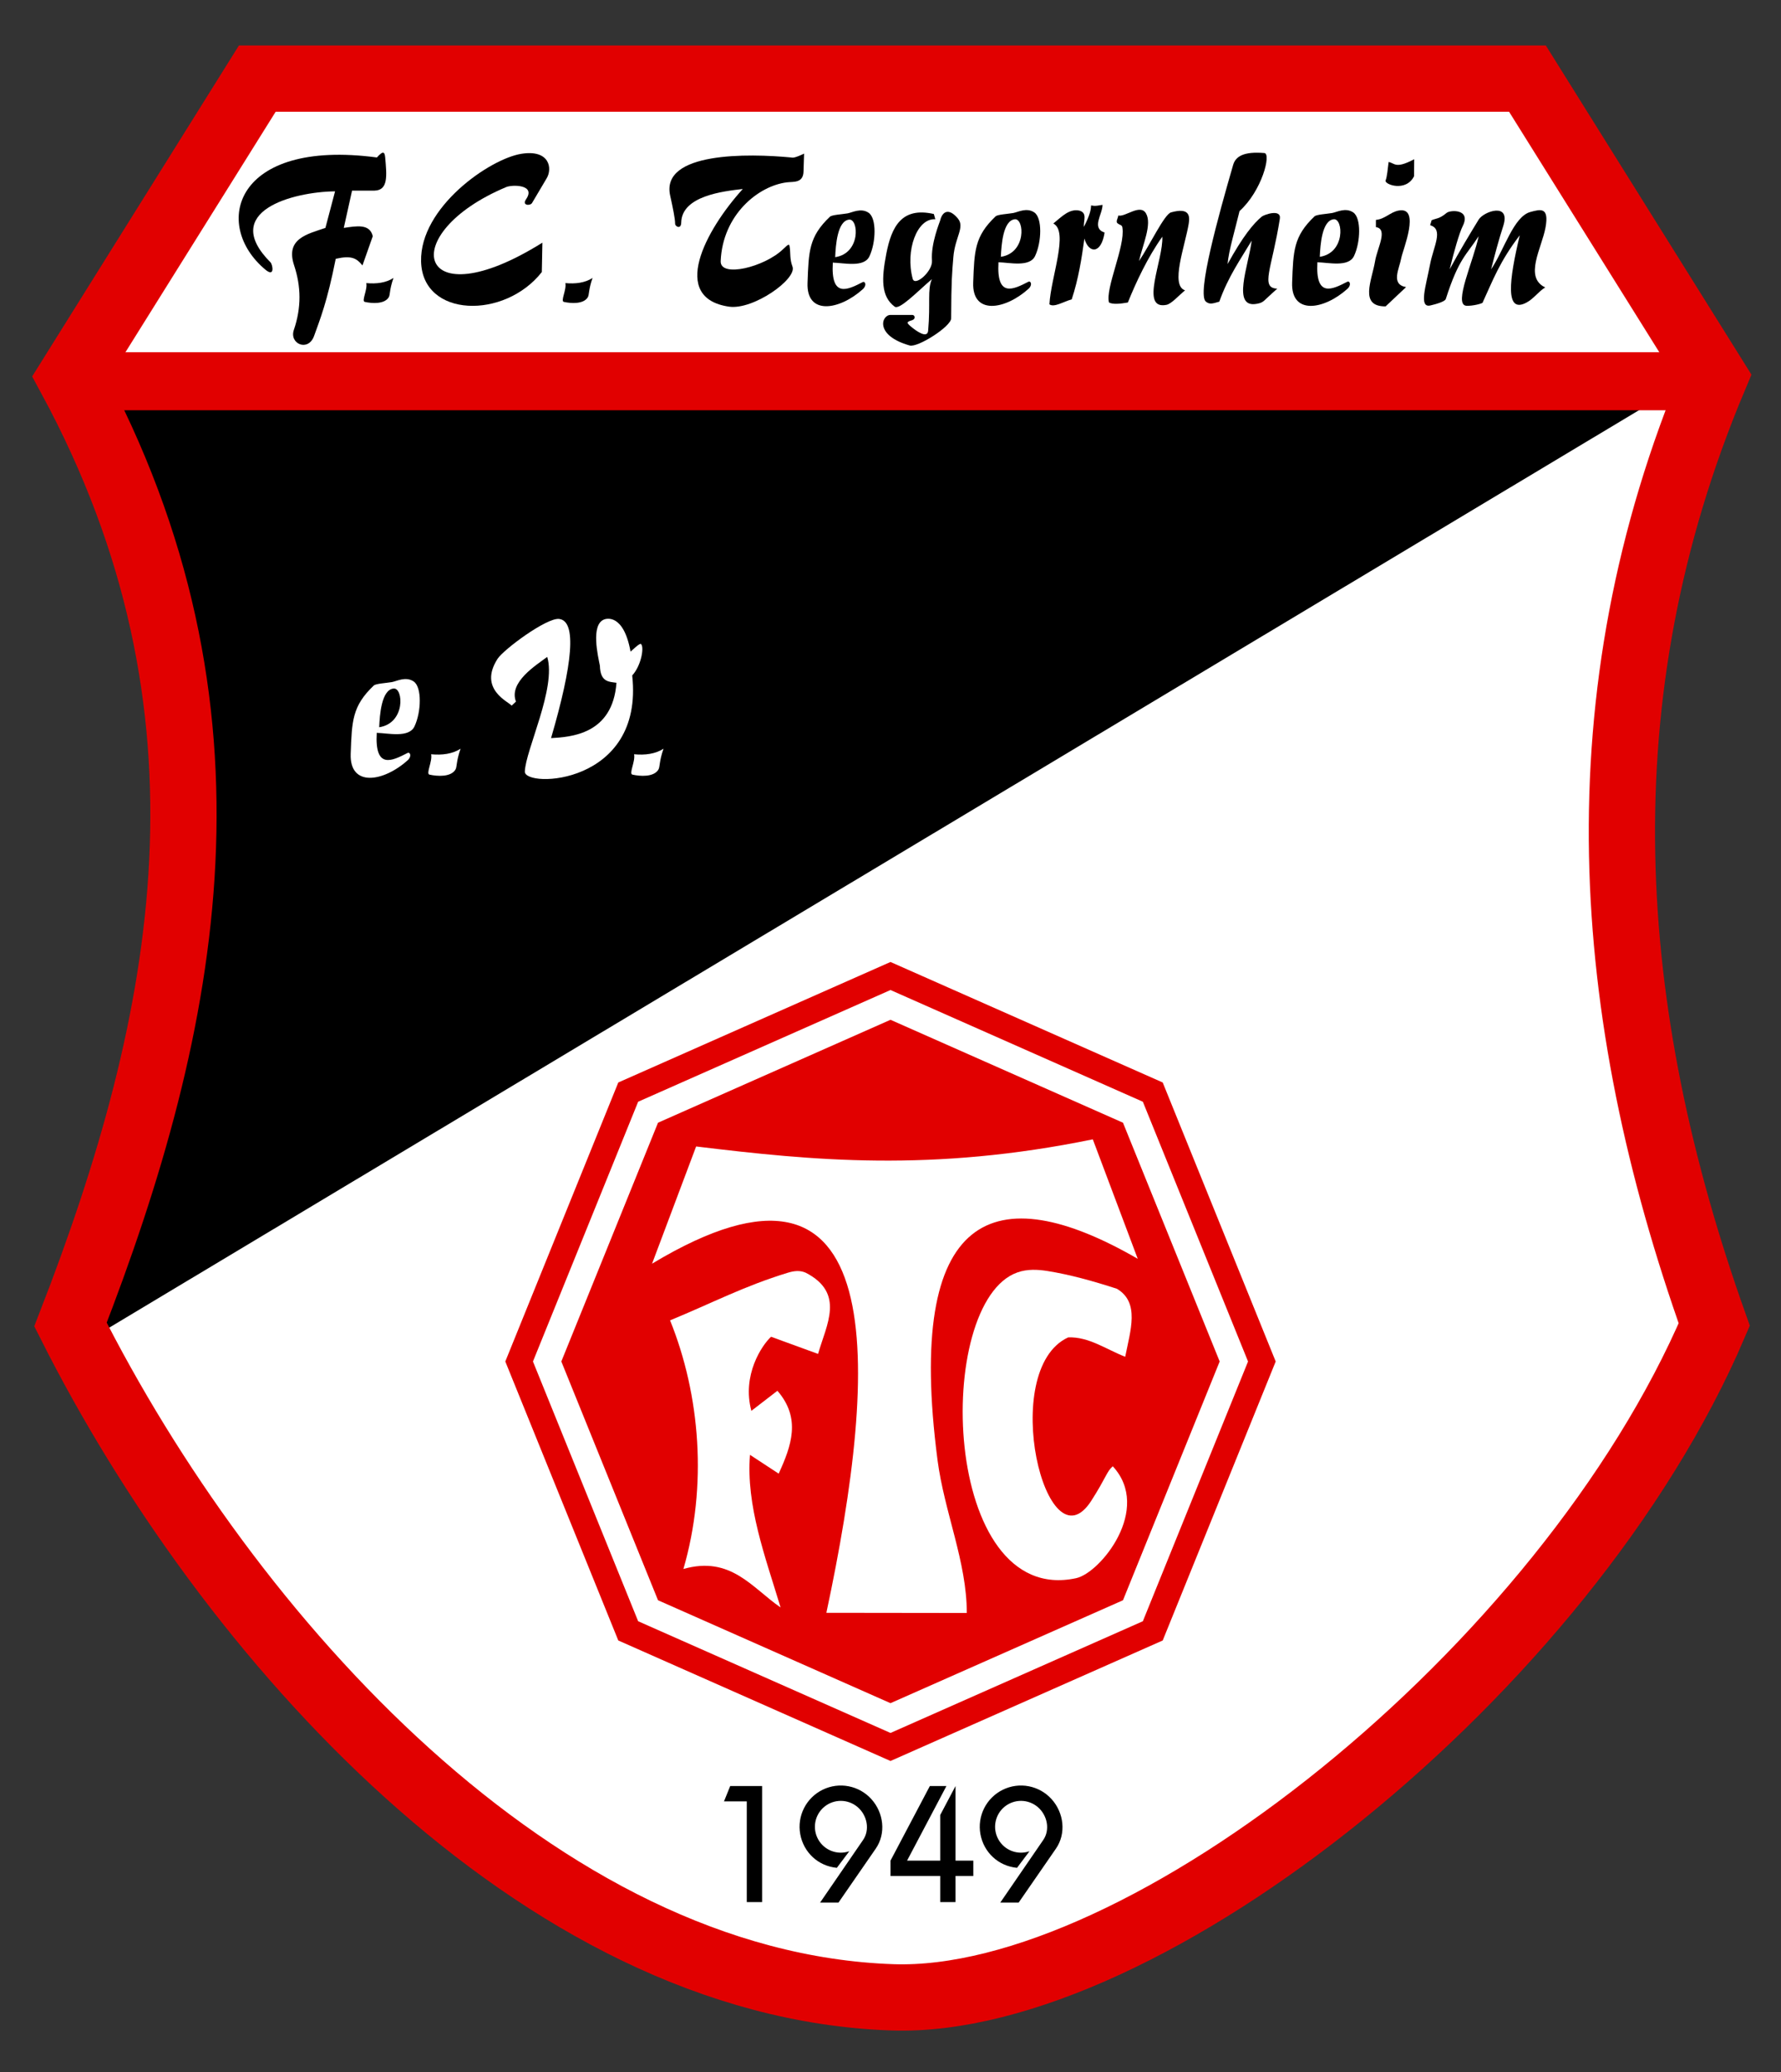 <?xml version="1.0" encoding="UTF-8" standalone="no"?>
<!-- Created with Inkscape (http://www.inkscape.org/) -->

<svg
   xmlns:dc="http://purl.org/dc/elements/1.1/"
   xmlns:cc="http://creativecommons.org/ns#"
   xmlns:rdf="http://www.w3.org/1999/02/22-rdf-syntax-ns#"
   xmlns:svg="http://www.w3.org/2000/svg"
   xmlns="http://www.w3.org/2000/svg"
   xmlns:sodipodi="http://sodipodi.sourceforge.net/DTD/sodipodi-0.dtd"
   xmlns:inkscape="http://www.inkscape.org/namespaces/inkscape"
   id="svg2"
   version="1.1"
   inkscape:version="0.92.2 5c3e80d, 2017-08-06"
   width="458.667"
   height="533.333"
   viewBox="0 0 430 500"
   sodipodi:docname="FCT-Logo.svg"
   inkscape:export-filename="/Users/master_t/Desktop/test.png"
   inkscape:export-xdpi="800"
   inkscape:export-ydpi="800">
  <rect x="0" y="0" width="430" height="500" fill="#333333" stroke="none"/>
  <defs
     id="defs6">
    <inkscape:path-effect
       effect="spiro"
       id="path-effect4605"
       is_visible="true" />
    <inkscape:path-effect
       effect="spiro"
       id="path-effect4430"
       is_visible="true" />
    <inkscape:path-effect
       effect="spiro"
       id="path-effect4187"
       is_visible="true" />
    <inkscape:path-effect
       effect="spiro"
       id="path-effect4187-6"
       is_visible="true" />
    <inkscape:path-effect
       effect="spiro"
       id="path-effect4187-5"
       is_visible="true" />
    <inkscape:path-effect
       effect="spiro"
       id="path-effect4187-56"
       is_visible="true" />
    <inkscape:path-effect
       effect="spiro"
       id="path-effect4430-7"
       is_visible="true" />
    <inkscape:path-effect
       effect="spiro"
       id="path-effect4430-7-3"
       is_visible="true" />
  </defs>
  <sodipodi:namedview
     pagecolor="#ffffff"
     bordercolor="#666666"
     borderopacity="1"
     objecttolerance="10"
     gridtolerance="10"
     guidetolerance="10"
     inkscape:pageopacity="0"
     inkscape:pageshadow="2"
     inkscape:window-width="1440"
     inkscape:window-height="805"
     id="namedview4"
     showgrid="true"
     inkscape:zoom="1.0260893"
     inkscape:cx="216.48823"
     inkscape:cy="236.02046"
     inkscape:window-x="0"
     inkscape:window-y="1"
     inkscape:window-maximized="1"
     inkscape:current-layer="svg2"
     showguides="false"
     inkscape:guide-bbox="true">
    <inkscape:grid
       type="xygrid"
       id="grid4157"
       originx="0"
       originy="0"
       spacingx="1"
       spacingy="1" />
  </sodipodi:namedview>
  <path
     style="fill:#ffffff;fill-opacity:1;fill-rule:evenodd;stroke:#000000;stroke-width:1px;stroke-linecap:butt;stroke-linejoin:miter;stroke-opacity:1"
     d="M 60,20 20,90 c 36.624,70.563 29.092,148.485 0,230 115.301,233.693 298.116,195.156 390,0 -24.248,-74.357 -21.855,-151.252 0,-230 L 370,20 Z"
     id="path4171"
     inkscape:connector-curvature="0"
     sodipodi:nodetypes="ccccccc" />
  <g
     id="g4173">
    <path
       sodipodi:nodetypes="cccc"
       inkscape:connector-curvature="0"
       id="path4285"
       d="M 22,323 C 45.033,256.772 68.509,191.562 24,94.5 h 379.2 z"
       style="fill:#000000;fill-opacity:1;fill-rule:evenodd;stroke:none;stroke-width:1;stroke-linecap:butt;stroke-linejoin:miter;stroke-miterlimit:4;stroke-dasharray:none;stroke-opacity:1" />
    <path
       sodipodi:nodetypes="ccccsccc"
       inkscape:connector-curvature="0"
       id="path4363"
       d="M 62.117,18.974 H 368.786 l 45.098,72.157 c -32.562,77.372 -26.757,153.323 0,228.498 C 378.128,403.24 276.075,484.053 215.452,481.984 130.039,479.067 54.93,394.922 17.019,319.629 c 28.609,-73.565 43.382,-148.389 0,-228.498 z"
       style="fill:none;fill-opacity:1;fill-rule:evenodd;stroke:#e10000;stroke-width:16;stroke-linecap:butt;stroke-linejoin:miter;stroke-miterlimit:4;stroke-dasharray:none;stroke-opacity:1" />
    <path
       sodipodi:nodetypes="ccccccc"
       inkscape:connector-curvature="0"
       id="path4159"
       d="m 174.8,434.7 1.5,-3.7 h 7.7 v 28 h -3.7 v -24.3 z"
       style="fill:#000000;fill-opacity:1;fill-rule:evenodd;stroke:none;stroke-width:0.1;stroke-linecap:butt;stroke-linejoin:miter;stroke-miterlimit:4;stroke-dasharray:none;stroke-opacity:1" />
    <path
       sodipodi:nodetypes="csscc"
       inkscape:connector-curvature="0"
       id="path4313"
       d="m 88.437,68.316 c 0.331,1.608 -1.219,4.345 -0.363,4.537 1.734,0.39 4.735,0.579 5.771,-1.1 0.406,-0.657 0.123,-1.723 1.155,-4.678 -1.81,1.188 -4.153,1.468 -6.563,1.24 z"
       style="fill:#000000;fill-opacity:1;fill-rule:evenodd;stroke:none;stroke-width:0.1;stroke-linecap:butt;stroke-linejoin:miter;stroke-miterlimit:4;stroke-dasharray:none;stroke-opacity:1" />
    <path
       sodipodi:nodetypes="cssssccsssscc"
       inkscape:connector-curvature="0"
       id="path4274-3"
       d="m 205.056,446.73 c -2.863,0.997 -6.029,-0.204 -7.51,-2.849 -1.481,-2.645 -0.851,-5.971 1.495,-7.891 2.346,-1.92 5.731,-1.88 8.031,0.095 2.3,1.975 2.996,5.466 1.308,7.924 l -10.38,15.118 4.438,-1.8e-4 8.994,-13.011 c 2.53,-3.66 1.939,-8.651 -1.041,-11.955 -2.981,-3.304 -7.792,-4.229 -11.785,-2.264 -3.993,1.965 -6.196,6.341 -5.397,10.719 0.799,4.378 4.308,7.693 8.837,8.119 z"
       style="fill:#000000;fill-opacity:1;fill-rule:evenodd;stroke:none;stroke-width:0.1;stroke-linecap:butt;stroke-linejoin:miter;stroke-miterlimit:4;stroke-dasharray:none;stroke-opacity:1" />
    <path
       sodipodi:nodetypes="cssssccsssscc"
       inkscape:connector-curvature="0"
       id="path4274-3-5"
       d="m 248.56,446.73 c -2.863,0.997 -6.029,-0.204 -7.51,-2.849 -1.481,-2.645 -0.851,-5.971 1.495,-7.891 2.346,-1.92 5.731,-1.88 8.031,0.095 2.3,1.975 2.996,5.466 1.308,7.924 l -10.38,15.118 4.438,-1.8e-4 8.994,-13.011 c 2.53,-3.66 1.939,-8.651 -1.041,-11.955 -2.981,-3.304 -7.792,-4.229 -11.785,-2.264 -3.993,1.965 -6.196,6.341 -5.397,10.719 0.799,4.378 4.308,7.693 8.837,8.119 z"
       style="fill:#000000;fill-opacity:1;fill-rule:evenodd;stroke:none;stroke-width:0.1;stroke-linecap:butt;stroke-linejoin:miter;stroke-miterlimit:4;stroke-dasharray:none;stroke-opacity:1" />
    <path
       sodipodi:nodetypes="cccccccccccccccc"
       inkscape:connector-curvature="0"
       id="path4306"
       d="m 227,459 v -6.3 h -12 v -3.7 l 9.5,-18 h 4 l -9.5,18 h 8 v -11 l 3.7,-7 v 18 h 4.3 v 3.7 h -4.3 v 6.3 z"
       style="fill:#000000;fill-opacity:1;fill-rule:evenodd;stroke:none;stroke-width:0.1;stroke-linecap:butt;stroke-linejoin:miter;stroke-miterlimit:4;stroke-dasharray:none;stroke-opacity:1" />
    <path
       sodipodi:nodetypes="ccccccccc"
       inkscape:connector-curvature="0"
       id="path4314"
       d="m 215,246.09 56.13,24.836 23.346,57.62 -23.346,57.62 -56.13,24.836 -56.13,-24.836 -23.346,-57.62 23.346,-57.62 z"
       style="fill:#e10000;fill-opacity:1;fill-rule:evenodd;stroke:none;stroke-width:6;stroke-linecap:butt;stroke-linejoin:miter;stroke-miterlimit:4;stroke-dasharray:none;stroke-opacity:1" />
    <path
       sodipodi:nodetypes="ccccccccccscc"
       inkscape:connector-curvature="0"
       id="path4308"
       d="m 161.78,318.62 c 7.314,18.107 9.035,40 3.22,60 11.448,-3.253 16.575,4.555 23.462,9.285 -3.71,-12.277 -8.359,-24.554 -7.388,-36.831 l 6.928,4.54 c 3.052,-6.667 5.479,-13.333 -0.307,-20 l -6.287,4.847 c -2.324,-8.632 2.558,-15.855 4.754,-17.881 l 11.348,4.14 c 2.043,-7.109 6.567,-14.688 -2.99,-19.6 -1.408,-0.618 -2.831,-0.444 -4.37,0.028 -10.622,3.253 -18.078,7.24 -28.369,11.473 z"
       style="fill:#ffffff;fill-opacity:1;fill-rule:evenodd;stroke:none;stroke-width:0.1;stroke-linecap:butt;stroke-linejoin:miter;stroke-miterlimit:4;stroke-dasharray:none;stroke-opacity:1" />
    <path
       sodipodi:nodetypes="cccccscc"
       inkscape:connector-curvature="0"
       id="path4310"
       d="m 199.517,389.196 c 12.784,-59.846 15.814,-119.075 -42.086,-84.249 l 10.642,-28.287 c 28.159,3.413 56.873,6.238 95.772,-1.72 l 10.851,28.831 c -34.651,-20.018 -56.182,-11.61 -48.34,48.564 1.636,12.551 7.085,24.604 7.064,36.905 z"
       style="fill:#ffffff;fill-opacity:1;fill-rule:evenodd;stroke:none;stroke-width:0.3;stroke-linecap:butt;stroke-linejoin:miter;stroke-miterlimit:4;stroke-dasharray:none;stroke-opacity:1" />
    <path
       sodipodi:nodetypes="ccssscscc"
       inkscape:connector-curvature="0"
       id="path4312"
       d="m 271.669,327.409 c 1.231,-6.3 3.59,-13.093 -2.003,-16.407 -5.826,-1.889 -11.384,-3.43 -16.789,-4.29 -2.385,-0.38 -4.862,-0.487 -7.21,0.334 -20.366,7.12 -18.429,80.862 14.165,73.789 5.859,-1.271 18.351,-16.7 8.832,-27.003 -1.477,1.283 -1.565,2.669 -5.167,8.296 -10.916,17.053 -22.585,-31.535 -5.613,-39.392 4.95,-0.217 9.232,2.903 13.784,4.674 z"
       style="fill:#ffffff;fill-opacity:1;fill-rule:evenodd;stroke:none;stroke-width:0.1;stroke-linecap:butt;stroke-linejoin:miter;stroke-miterlimit:4;stroke-dasharray:none;stroke-opacity:1" />
    <path
       sodipodi:nodetypes="ccccccccc"
       inkscape:connector-curvature="0"
       id="path4314-6"
       d="m 215,235.523 63.324,28.019 26.338,65.005 -26.338,65.005 -63.324,28.019 -63.324,-28.019 -26.338,-65.005 26.338,-65.005 z"
       style="fill:none;fill-opacity:1;fill-rule:evenodd;stroke:#e10000;stroke-width:6.187;stroke-linecap:butt;stroke-linejoin:miter;stroke-miterlimit:4;stroke-dasharray:none;stroke-opacity:1" />
    <path
       sodipodi:nodetypes="scsccccccsssccss"
       inkscape:connector-curvature="0"
       id="path4426"
       d="M 64.072,65.072 C 51.117,54.289 56.516,33.409 91,38 c 1.337,-1.496 1.865,-1.588 2,0 0.363,4.267 0.818,7.931 -2.597,8 h -5.403 l -2,9 c 3.104,-0.467 6.29,-1.053 7,2 l -2.489,7.054 c -1.402,-1.737 -2.654,-2.472 -6.457,-1.597 -2.049,10.39 -3.809,14.654 -5.217,18.597 -1.4,3.92 -6.042,1.949 -4.891,-1.434 1.859,-5.464 1.751,-10.498 0.054,-15.62 -2.125,-6.418 3.196,-7.512 7.566,-9 l 2.331,-8.825 c -10.131,0.112 -27.881,4.799 -15.587,17.134 0.518,0.519 1.131,3.734 -1.238,1.762 z"
       style="fill:#000000;fill-opacity:1;fill-rule:evenodd;stroke:none;stroke-width:0.2;stroke-linecap:butt;stroke-linejoin:miter;stroke-miterlimit:4;stroke-dasharray:none;stroke-opacity:1" />
    <path
       sodipodi:nodetypes="cc"
       inkscape:connector-curvature="0"
       inkscape:original-d="M 19.999852,92.00002 H 409.99985"
       inkscape:path-effect="#path-effect4430-7-3"
       id="path4428"
       d="M 20,92 H 410"
       style="fill:none;fill-rule:evenodd;stroke:#e10000;stroke-width:14;stroke-linecap:butt;stroke-linejoin:miter;stroke-miterlimit:4;stroke-dasharray:none;stroke-opacity:1" />
    <path
       sodipodi:nodetypes="ssccsssss"
       inkscape:connector-curvature="0"
       id="path4461"
       d="m 127,48.106 c 2.487,-3.616 -3.348,-3.566 -4.776,-2.966 -27.054,11.36 -21.583,32.378 8.73,13.418 l -0.139,7.093 c -8.985,11.466 -28.838,11.048 -29.152,-2.567 -0.302,-13.078 16.606,-24.767 24.226,-25.971 6.836,-1.081 7.503,3.539 6.112,5.888 l -3.553,6 c -0.4,0.676 -2.509,0.649 -1.447,-0.894 z"
       style="fill:#000000;fill-opacity:1;fill-rule:evenodd;stroke:none;stroke-width:0.2;stroke-linecap:butt;stroke-linejoin:miter;stroke-miterlimit:4;stroke-dasharray:none;stroke-opacity:1" />
    <path
       sodipodi:nodetypes="sssscssssssscs"
       inkscape:connector-curvature="0"
       id="path4232"
       d="m 191,38 c -10.233,-0.976 -31.541,-1.399 -29.197,9.2 0.646,2.924 1.186,5.49 1.197,6.8 0.006,0.688 1.441,1.415 1.471,-0.269 0.116,-6.483 10.197,-7.582 14.865,-8.125 -9.137,10.068 -17.652,26.296 -3.337,28.394 5.867,0.86 16.467,-6.674 15.337,-9.663 -0.696,-1.841 -0.444,-3.271 -0.673,-4.741 -0.111,-0.71 -0.126,-0.896 -1.606,0.539 -4.429,4.295 -15.232,6.986 -15.057,2.865 0.472,-11.167 9.076,-18.161 16,-19 1.561,-0.189 3.912,0.232 4,-2.596 l 0.135,-4.337 c -2.525,1.222 -2.836,0.961 -3.135,0.933 z"
       style="fill:#000000;fill-opacity:1;fill-rule:evenodd;stroke:none;stroke-width:0.1;stroke-linecap:butt;stroke-linejoin:miter;stroke-miterlimit:4;stroke-dasharray:none;stroke-opacity:1" />
    <path
       sodipodi:nodetypes="ccsccsssssssc"
       inkscape:connector-curvature="0"
       id="path4240"
       d="m 201.082,63.378 0.56,-1.316 c 6.225,-0.938 5.688,-9.323 3.358,-9.062 -2.842,0.319 -3.227,6.196 -3.354,9.045 l -0.574,1.328 c -0.509,8.667 3.616,6.548 7.196,4.717 0.63,-0.322 1.067,0.779 0.059,1.687 -5.675,5.113 -13.653,6.377 -13.358,-1.51 0.285,-7.608 0.311,-11.132 5.403,-15.967 0.486,-0.461 2.867,-0.573 4.238,-0.807 1.131,-0.193 3.236,-1.408 5.106,-0.149 1.972,1.328 1.785,7.162 0.193,10.521 -1.311,2.766 -6.187,1.565 -8.829,1.513 z"
       style="fill:#000000;fill-opacity:1;fill-rule:evenodd;stroke:none;stroke-width:0.1;stroke-linecap:butt;stroke-linejoin:miter;stroke-miterlimit:4;stroke-dasharray:none;stroke-opacity:1" />
    <path
       sodipodi:nodetypes="ssssscssccssssssss"
       inkscape:connector-curvature="0"
       id="path4242"
       d="m 215,76 h 5.268 c 0.632,0 0.898,0.994 -0.089,1.286 -1.267,0.376 -1.356,0.569 -0.376,1.409 1.449,1.242 4.11,3.095 4.286,1.108 0.595,-6.696 -0.238,-9.912 0.911,-12.446 -3.565,3.046 -7.838,7.51 -9,6.643 -3.298,-2.462 -3.191,-6.708 -2.008,-12.789 1.256,-6.462 3.674,-11.347 11.473,-9.568 l 0.357,1.268 c -4.442,-0.307 -7.292,7.562 -5.465,14.357 0.531,1.976 4.85,-1.792 4.659,-4.374 -0.308,-4.153 1.882,-9.293 1.984,-9.716 0.543,-2.236 2.137,-3.024 4.268,-0.446 1.742,2.108 -0.698,4.489 -1.089,9.301 -0.326,4.013 -0.499,5.585 -0.535,14.788 -0.008,1.978 -8.082,7.097 -10,6.554 -8.546,-2.418 -6.82,-7.376 -4.643,-7.376 z"
       style="fill:#000000;fill-opacity:1;fill-rule:evenodd;stroke:none;stroke-width:0.1;stroke-linecap:butt;stroke-linejoin:miter;stroke-miterlimit:4;stroke-dasharray:none;stroke-opacity:1" />
    <path
       sodipodi:nodetypes="ccsccsssssssc"
       inkscape:connector-curvature="0"
       id="path4240-3"
       d="m 241.082,63.292 0.56,-1.316 c 6.225,-0.938 5.688,-9.323 3.358,-9.062 -2.842,0.319 -3.227,6.196 -3.354,9.045 l -0.574,1.328 c -0.509,8.667 3.616,6.548 7.196,4.717 0.63,-0.322 1.067,0.779 0.059,1.687 -5.675,5.113 -13.653,6.377 -13.358,-1.51 0.285,-7.608 0.311,-11.132 5.403,-15.967 0.486,-0.461 2.867,-0.573 4.238,-0.807 1.131,-0.193 3.236,-1.408 5.106,-0.149 1.972,1.328 1.785,7.162 0.193,10.521 -1.311,2.766 -6.187,1.565 -8.829,1.513 z"
       style="fill:#000000;fill-opacity:1;fill-rule:evenodd;stroke:none;stroke-width:0.1;stroke-linecap:butt;stroke-linejoin:miter;stroke-miterlimit:4;stroke-dasharray:none;stroke-opacity:1" />
    <path
       sodipodi:nodetypes="cccccccccc"
       inkscape:connector-curvature="0"
       id="path4243"
       d="m 254.311,53.938 c 3.799,1.913 -0.609,12.98 -0.938,19.497 1.093,0.865 3.55,-0.727 5.379,-1.186 1.645,-4.999 2.395,-9.848 3.062,-14.684 1.036,3.647 4.057,3.828 4.876,-1.441 -3.266,-1.103 -0.478,-4.408 -0.503,-6.689 -2.082,0.391 -2.241,0.206 -2.746,0.124 -0.067,1.041 -0.221,2.199 -1.751,5.192 -0.145,-1.42 0.948,-3.41 -1.13,-3.938 -2.387,-0.48 -4.169,1.424 -6.249,3.124 z"
       style="fill:#000000;fill-opacity:1;fill-rule:evenodd;stroke:none;stroke-width:0.1;stroke-linecap:butt;stroke-linejoin:miter;stroke-miterlimit:4;stroke-dasharray:none;stroke-opacity:1" />
    <path
       sodipodi:nodetypes="ccccccscsscsc"
       inkscape:connector-curvature="0"
       id="path4245"
       d="m 270,52 c -0.056,0.685 -0.826,1.609 0,2 0.341,0.322 0.957,0.231 1,1 0.682,4.42 -4.179,14.597 -3.249,18 0.938,0.485 2.634,0.338 4.559,0 1.945,-4.838 4.787,-10.925 8.316,-15.876 0.295,5.519 -5.558,17.734 0.994,16.441 1.209,-0.239 2.87,-2.165 4.503,-3.503 -3.642,-1.143 -8e-4,-10.759 0.876,-16.062 0.318,-1.924 0.173,-3.98 -4.254,-2.751 -1.626,0.452 -5.039,7.743 -7.746,11.751 0.898,-3.948 3.193,-8.91 1.689,-11.503 -1.408,-2.429 -5.082,0.986 -6.689,0.503 z"
       style="fill:#000000;fill-opacity:1;fill-rule:evenodd;stroke:none;stroke-width:0.1;stroke-linecap:butt;stroke-linejoin:miter;stroke-miterlimit:4;stroke-dasharray:none;stroke-opacity:1" />
    <path
       sodipodi:nodetypes="sssccscssccs"
       inkscape:connector-curvature="0"
       id="path4247"
       d="m 305.273,36.932 c -4.978,-0.424 -6.947,0.798 -7.546,2.864 -3.514,12.132 -8.845,31.249 -6.569,33 0.897,0.689 1.481,0.512 3.228,0 2.159,-6.069 5.137,-10.224 7.818,-14.727 -0.743,5.994 -4.913,16.367 1.205,15.25 1.843,-0.337 1.43,-0.58 4.977,-3.659 -4.206,-0.169 -1.282,-4.798 0.614,-16.864 0.392,-2.494 -3.821,-0.975 -4.364,-0.523 -1.993,1.661 -4.491,4.632 -8.25,11.454 0.244,-3.116 1.827,-8.375 2.887,-12.795 5.423,-4.885 7.688,-13.856 6,-14 z"
       style="fill:#000000;fill-opacity:1;fill-rule:evenodd;stroke:none;stroke-width:0.1;stroke-linecap:butt;stroke-linejoin:miter;stroke-miterlimit:4;stroke-dasharray:none;stroke-opacity:1" />
    <path
       sodipodi:nodetypes="ccsccsssssssc"
       inkscape:connector-curvature="0"
       id="path4240-3-3"
       d="m 318.082,63.292 0.56,-1.316 c 6.225,-0.938 5.688,-9.323 3.358,-9.062 -2.842,0.319 -3.227,6.196 -3.354,9.045 l -0.574,1.328 c -0.509,8.667 3.616,6.548 7.196,4.717 0.63,-0.322 1.067,0.779 0.059,1.687 -5.675,5.113 -13.653,6.377 -13.358,-1.51 0.285,-7.608 0.311,-11.132 5.403,-15.967 0.486,-0.461 2.867,-0.573 4.238,-0.807 1.131,-0.193 3.236,-1.408 5.106,-0.149 1.972,1.328 1.785,7.162 0.193,10.521 -1.311,2.766 -6.187,1.565 -8.829,1.513 z"
       style="fill:#000000;fill-opacity:1;fill-rule:evenodd;stroke:none;stroke-width:0.1;stroke-linecap:butt;stroke-linejoin:miter;stroke-miterlimit:4;stroke-dasharray:none;stroke-opacity:1" />
    <path
       sodipodi:nodetypes="ccsccssc"
       inkscape:connector-curvature="0"
       id="path4264"
       d="m 332.195,53.065 v 1.739 c 3.009,0.46 0.329,5.029 -0.196,8.196 -0.765,4.624 -3.926,10.995 2.544,10.935 l 4.935,-4.652 c -3.777,-0.673 -1.634,-4.408 -1.153,-7.044 0.352,-1.927 4.759,-12.393 -0.609,-11.434 -2.052,0.366 -3.296,2.06 -5.521,2.261 z"
       style="fill:#000000;fill-opacity:1;fill-rule:evenodd;stroke:none;stroke-width:0.1;stroke-linecap:butt;stroke-linejoin:miter;stroke-miterlimit:4;stroke-dasharray:none;stroke-opacity:1" />
    <path
       sodipodi:nodetypes="ccccc"
       inkscape:connector-curvature="0"
       id="path4266"
       d="m 335.264,39.099 c -0.215,1.63 -0.361,3.577 -0.736,4.462 -0.3,0.962 4.924,2.857 6.878,-1.033 l 0.033,-4.099 c -4.585,2.417 -4.662,0.92 -6.175,0.67 z"
       style="fill:#000000;fill-opacity:1;fill-rule:evenodd;stroke:none;stroke-width:0.1;stroke-linecap:butt;stroke-linejoin:miter;stroke-miterlimit:4;stroke-dasharray:none;stroke-opacity:1" />
    <path
       sodipodi:nodetypes="ccssscsccscsscsscssc"
       inkscape:connector-curvature="0"
       id="path4283"
       d="m 345.651,53.145 -0.362,1.204 c 3.323,0.961 0.812,5.119 0,9.362 -1.018,5.314 -2.804,10.658 0.059,10 1.313,-0.302 3.516,-0.916 3.724,-1.566 3.16,-9.874 5.024,-10.616 7.928,-15.145 -1.193,5.826 -6.155,16.5 -3,16.783 1.358,0.122 4.244,-0.561 4,-0.855 2.357,-5.096 4.038,-9.782 8.928,-16.145 -2.591,10.798 -3.623,19.084 1.677,16.204 1.721,-0.935 2.859,-2.655 4.468,-3.625 -5.18,-2.454 -0.83,-9.497 0.072,-14.46 0.918,-5.048 -1.25,-4.383 -3.625,-3.757 -4.106,1.082 -6.354,9.209 -9.519,13.855 0.902,-3.527 1.848,-7.122 2.928,-10.434 1.915,-5.874 -4.714,-3.56 -5.928,-1.566 -1.841,3.023 -4.619,7.574 -7,12 1.053,-4.321 2.33,-8.788 3.158,-10.447 2.07,-4.147 -2.999,-3.916 -3.868,-3.191 -1.84,1.536 -2.527,1.29 -3.638,1.783 z"
       style="fill:#000000;fill-opacity:1;fill-rule:evenodd;stroke:none;stroke-width:0.1;stroke-linecap:butt;stroke-linejoin:miter;stroke-miterlimit:4;stroke-dasharray:none;stroke-opacity:1" />
    <path
       sodipodi:nodetypes="ccsccsssssssc"
       inkscape:connector-curvature="0"
       id="path4240-5"
       d="m 90.97,176.853 0.577,-1.357 c 6.417,-0.967 5.864,-9.611 3.462,-9.342 -2.93,0.329 -3.327,6.387 -3.457,9.324 l -0.591,1.369 c -0.524,8.934 3.728,6.751 7.419,4.863 0.65,-0.332 1.1,0.803 0.061,1.739 -5.85,5.271 -14.075,6.574 -13.771,-1.557 0.293,-7.844 0.32,-11.476 5.57,-16.461 0.501,-0.476 2.956,-0.59 4.369,-0.832 1.166,-0.199 3.336,-1.451 5.264,-0.153 2.033,1.369 1.84,7.383 0.199,10.846 -1.351,2.851 -6.378,1.614 -9.102,1.559 z"
       style="fill:#ffffff;fill-opacity:1;fill-rule:evenodd;stroke:none;stroke-width:0.1;stroke-linecap:butt;stroke-linejoin:miter;stroke-miterlimit:4;stroke-dasharray:none;stroke-opacity:1" />
    <path
       sodipodi:nodetypes="csscc"
       inkscape:connector-curvature="0"
       id="path4313-5"
       d="m 136.499,68.316 c 0.331,1.608 -1.219,4.345 -0.363,4.537 1.734,0.39 4.735,0.579 5.771,-1.1 0.406,-0.657 0.123,-1.723 1.155,-4.678 -1.81,1.188 -4.153,1.468 -6.563,1.24 z"
       style="fill:#000000;fill-opacity:1;fill-rule:evenodd;stroke:none;stroke-width:0.1;stroke-linecap:butt;stroke-linejoin:miter;stroke-miterlimit:4;stroke-dasharray:none;stroke-opacity:1" />
    <path
       sodipodi:nodetypes="csscc"
       inkscape:connector-curvature="0"
       id="path4313-6"
       d="m 104.089,182.014 c 0.359,1.742 -1.321,4.708 -0.393,4.916 1.879,0.423 5.131,0.628 6.253,-1.192 0.44,-0.712 0.133,-1.866 1.251,-5.068 -1.961,1.287 -4.5,1.59 -7.112,1.344 z"
       style="fill:#ffffff;fill-opacity:1;fill-rule:evenodd;stroke:none;stroke-width:0.1;stroke-linecap:butt;stroke-linejoin:miter;stroke-miterlimit:4;stroke-dasharray:none;stroke-opacity:1" />
    <path
       sodipodi:nodetypes="scccscccscccss"
       inkscape:connector-curvature="0"
       id="path4597"
       d="m 120.119,159 c -4.722,7.377 2.822,10.398 3.403,11.284 l 1.051,-0.977 c -1.801,-4.678 4.855,-8.772 7.546,-10.785 2.258,7.463 -5.243,22.487 -5.403,27.667 -0.124,4.021 28.823,3.302 25.925,-23.189 2.326,-2.547 2.992,-7.341 2,-7.642 -0.801,0.306 -1.602,1.246 -2.403,1.881 -1.7,-9.3 -5.934,-7.922 -6.358,-7.761 -3.343,1.264 -1.465,8.981 -1.045,11.164 0.108,3.947 2.135,3.863 4,4.119 -0.904,12.555 -11.173,13.087 -15.791,13.358 5.227,-17.849 6.272,-28.304 1.925,-28.761 -3.009,-0.317 -13.404,7.381 -14.851,9.642 z"
       style="fill:#ffffff;fill-opacity:1;fill-rule:evenodd;stroke:none;stroke-width:0.1;stroke-linecap:butt;stroke-linejoin:miter;stroke-miterlimit:4;stroke-dasharray:none;stroke-opacity:1" />
    <path
       sodipodi:nodetypes="csscc"
       inkscape:connector-curvature="0"
       id="path4313-6-2"
       d="m 153.089,182.014 c 0.359,1.742 -1.321,4.708 -0.393,4.916 1.879,0.423 5.131,0.628 6.253,-1.192 0.44,-0.712 0.133,-1.866 1.251,-5.068 -1.961,1.287 -4.5,1.59 -7.112,1.344 z"
       style="fill:#ffffff;fill-opacity:1;fill-rule:evenodd;stroke:none;stroke-width:0.1;stroke-linecap:butt;stroke-linejoin:miter;stroke-miterlimit:4;stroke-dasharray:none;stroke-opacity:1" />
  </g>
</svg>
